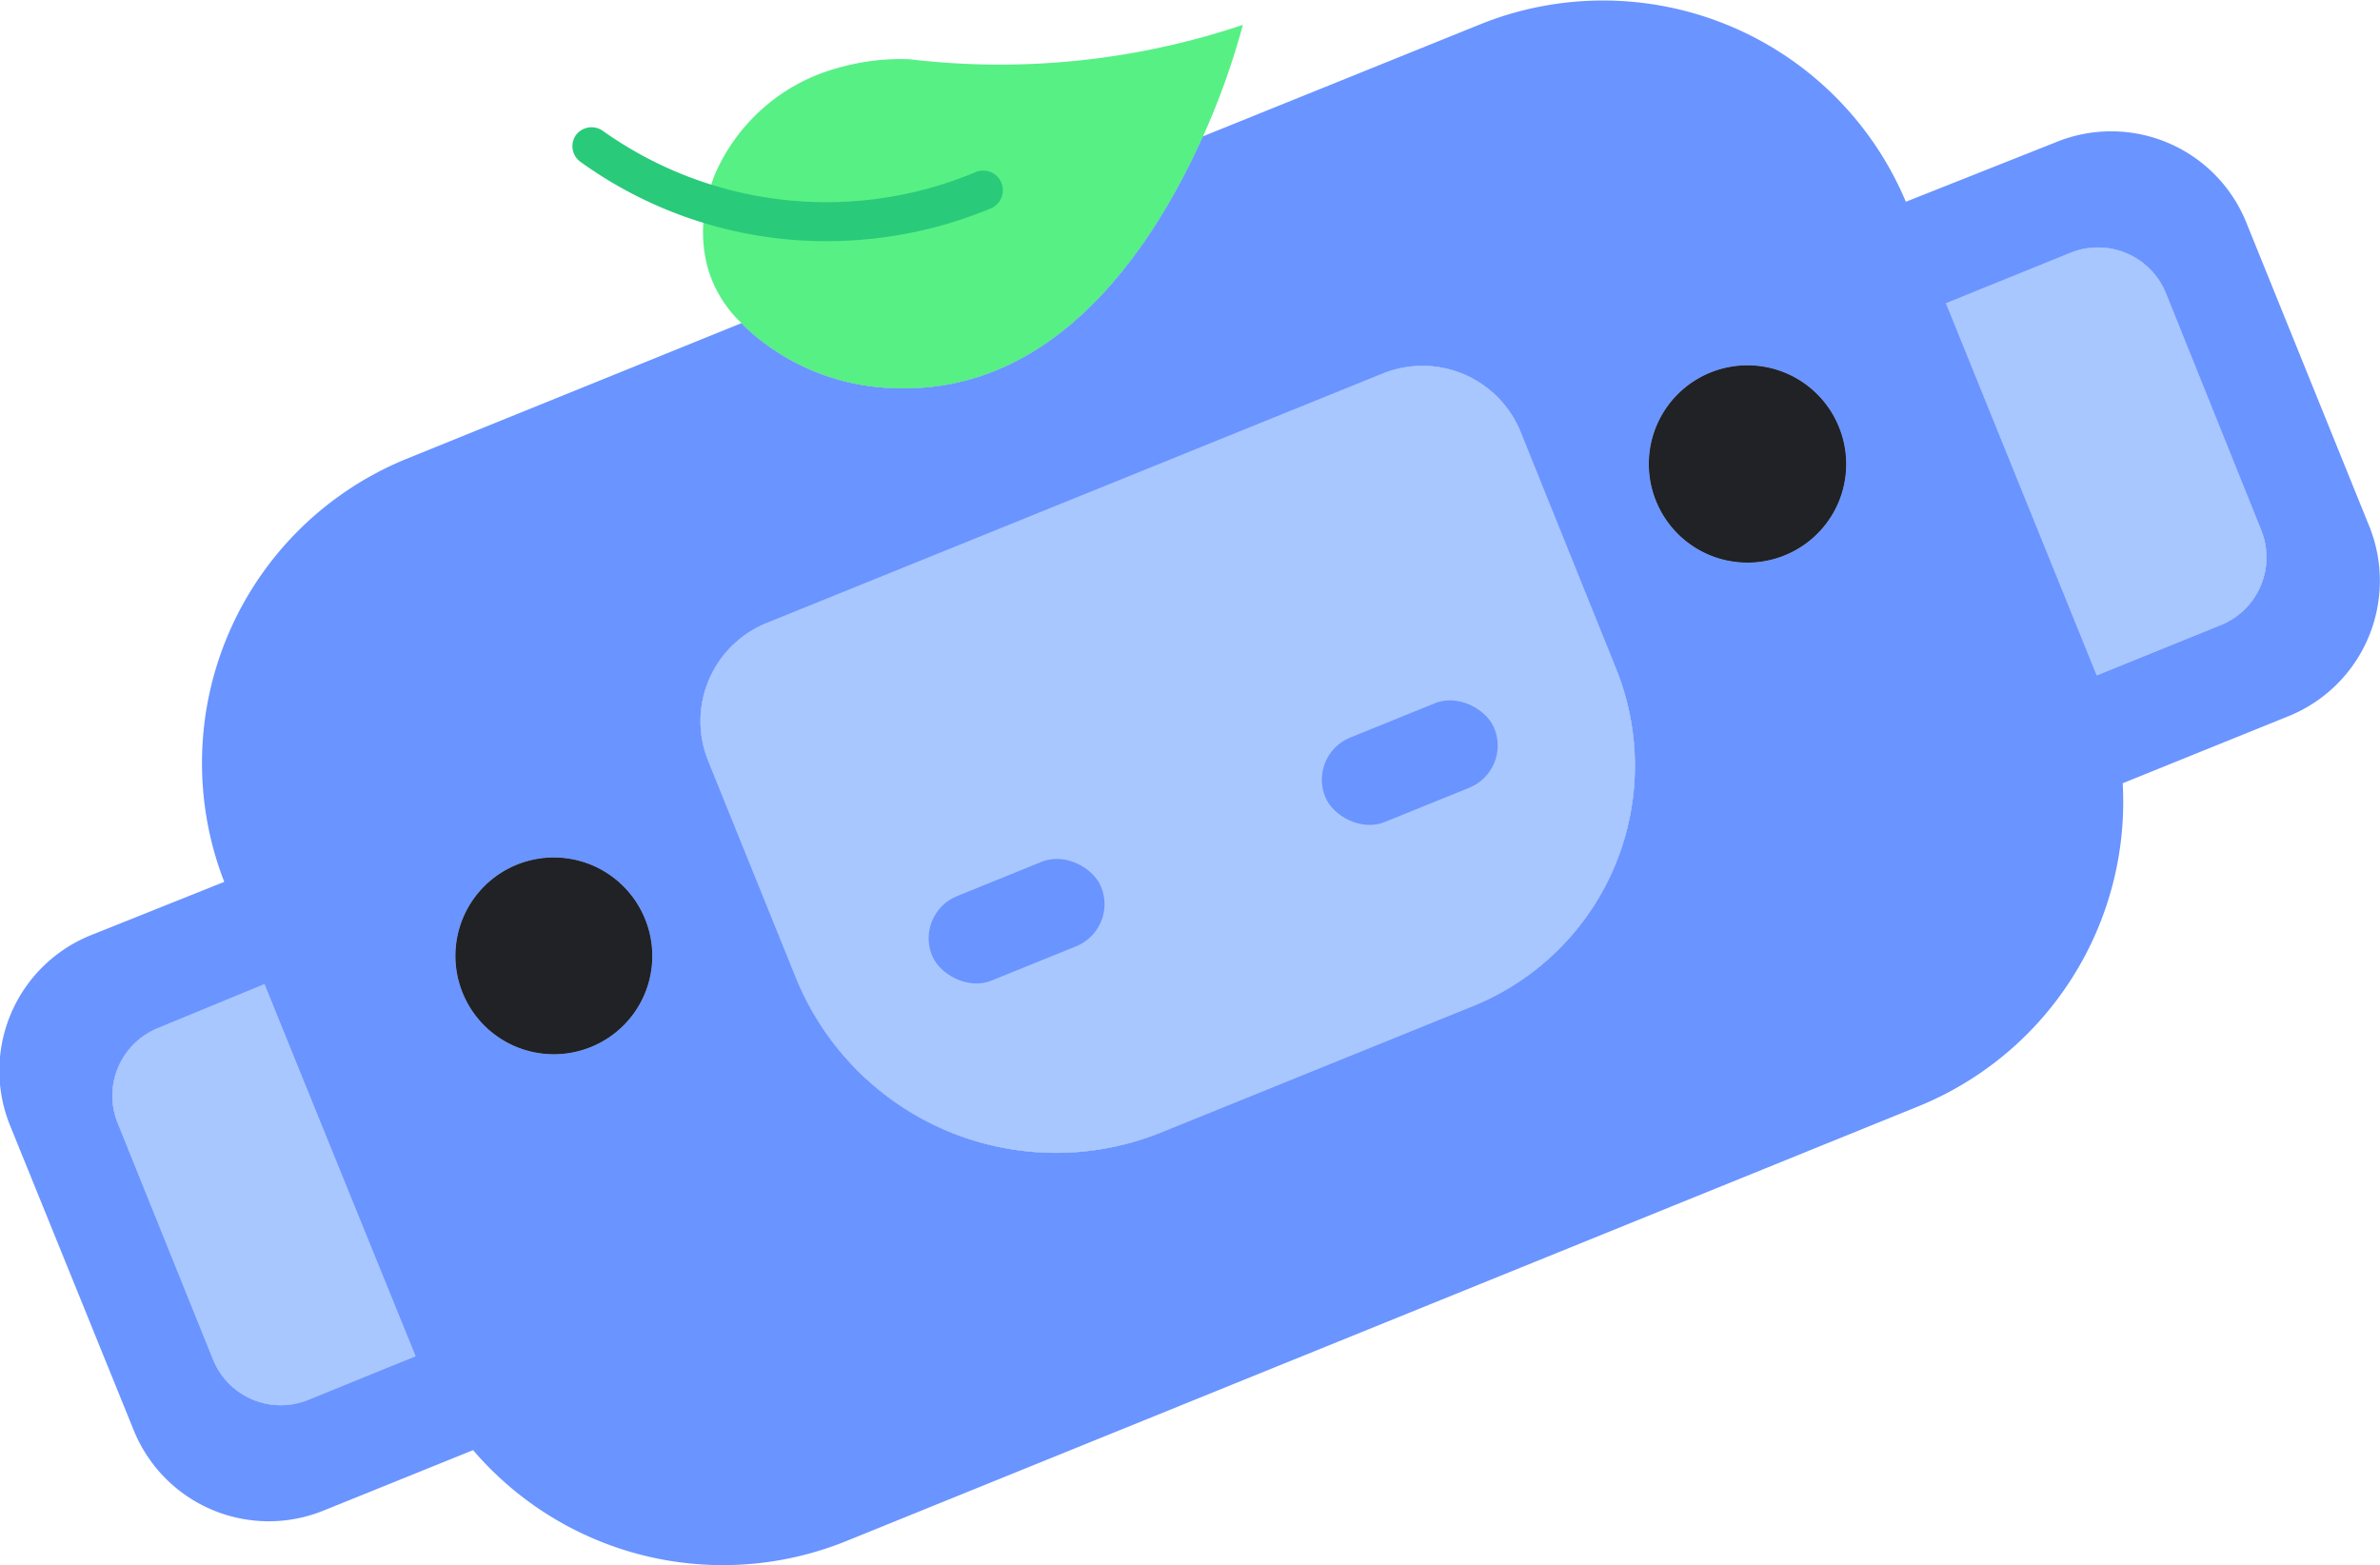 <svg xmlns="http://www.w3.org/2000/svg" viewBox="0 0 90 59.19">
  <defs>
    <style>
      .cls-1{fill:#6a94ff}.cls-2{fill:#a9c7ff}.cls-3{fill:#202225}
    </style>
  </defs>
  <g id="图层_2" data-name="图层 2">
    <g id="Layer_1" data-name="Layer 1">
      <path class="cls-1" d="M89.59 19.89 84.93 8.38a5.51 5.51 0 0 0-7.19-3l-5.67 2.25A12.42 12.42 0 0 0 56 .91L45.48 5.16c-1.84 4.11-5.48 9.72-11.59 9.52a8.55 8.55 0 0 1-5.51-2.13c-.12-.11-.24-.22-.34-.33l-12.66 5.13a12.42 12.42 0 0 0-6.9 16l-5 2A5.52 5.52 0 0 0 .4 42.61l4.67 11.51a5.51 5.51 0 0 0 7.18 3l5.64-2.28A12.43 12.43 0 0 0 32 58.28l40.54-16.44a12.43 12.43 0 0 0 7.73-12.22l6.28-2.54a5.52 5.52 0 0 0 3.04-7.19ZM11.65 52.94a2.76 2.76 0 0 1-3.59-1.52l-3.63-9A2.76 2.76 0 0 1 6 38.87l4-1.65 5.69 14.07ZM22.33 39.6a3.72 3.72 0 1 1 2.06-4.85 3.71 3.71 0 0 1-2.06 4.85Zm33.36-1.55-11.77 4.77A10.61 10.61 0 0 1 30.11 37l-3.33-8.23A4 4 0 0 1 29 23.56l23.31-9.44a4 4 0 0 1 5.18 2.19l3.63 9a9.8 9.8 0 0 1-5.43 12.74ZM67.49 21a3.73 3.73 0 1 1 2.05-4.85A3.72 3.72 0 0 1 67.49 21ZM84 23.63l-4.71 1.91-5.7-14.07 4.71-1.91a2.77 2.77 0 0 1 3.6 1.52l3.62 9A2.76 2.76 0 0 1 84 23.63Z"/>
      <path class="cls-1" d="m15.72 51.29-4.07 1.65a2.76 2.76 0 0 1-3.59-1.52l-3.63-9A2.76 2.76 0 0 1 6 38.87l4-1.65Z"/>
      <path class="cls-2" d="m15.72 51.29-4.07 1.65a2.76 2.76 0 0 1-3.59-1.52l-3.63-9A2.76 2.76 0 0 1 6 38.87l4-1.65Z"/>
      <path class="cls-1" d="m84 23.63-4.71 1.91-5.7-14.07 4.71-1.91a2.77 2.77 0 0 1 3.6 1.52l3.62 9A2.76 2.76 0 0 1 84 23.63Z"/>
      <path class="cls-2" d="m84 23.63-4.71 1.91-5.7-14.07 4.71-1.91a2.77 2.77 0 0 1 3.6 1.52l3.62 9A2.76 2.76 0 0 1 84 23.63Z"/>
      <path class="cls-1" d="M22.33 39.6a3.72 3.72 0 1 1 2.06-4.85 3.71 3.71 0 0 1-2.06 4.85ZM45.48 5.16c-1.84 4.11-5.48 9.72-11.59 9.52a8.55 8.55 0 0 1-5.51-2.13c-.12-.11-.24-.22-.34-.33ZM55.69 38.05l-11.77 4.77A10.61 10.61 0 0 1 30.11 37l-3.33-8.23A4 4 0 0 1 29 23.56l23.31-9.44a4 4 0 0 1 5.18 2.19l3.63 9a9.8 9.8 0 0 1-5.43 12.74ZM67.49 21a3.73 3.73 0 1 1 2.05-4.85A3.72 3.72 0 0 1 67.49 21Z"/>
      <path class="cls-2" d="m55.69 38.05-11.77 4.77A10.61 10.61 0 0 1 30.11 37l-3.33-8.23A4 4 0 0 1 29 23.56l23.31-9.44a4 4 0 0 1 5.18 2.19l3.63 9a9.8 9.8 0 0 1-5.43 12.74Z"/>
      <path class="cls-3" d="M67.49 21a3.73 3.73 0 1 1 2.05-4.85A3.72 3.72 0 0 1 67.49 21ZM22.33 39.6a3.72 3.72 0 1 1 2.06-4.85 3.71 3.71 0 0 1-2.06 4.85Z"/>
      <rect class="cls-1" x="49.86" y="27.12" width="6.9" height="3.45" rx="1.72" transform="rotate(-22.06 53.3 28.841)"/>
      <rect class="cls-1" x="34.99" y="33.12" width="6.9" height="3.45" rx="1.72" transform="rotate(-22.06 38.42 34.834)"/>
      <path d="M47 .94a28.23 28.23 0 0 1-1.51 4.22c-1.85 4.11-5.49 9.72-11.6 9.52a8.55 8.55 0 0 1-5.51-2.13c-.12-.11-.24-.22-.34-.33a4.65 4.65 0 0 1-1.25-2 5.07 5.07 0 0 1-.19-1.82 5.64 5.64 0 0 1 .29-1.4c.05-.15.1-.3.16-.44a7.09 7.09 0 0 1 4.67-4 8.63 8.63 0 0 1 2.67-.32A28.85 28.85 0 0 0 47 .94Z" fill="#57f085"/>
      <path d="M31.22 9.12a15.88 15.88 0 0 1-9.27-3 .73.73 0 0 1-.18-1 .74.74 0 0 1 1-.19 14.58 14.58 0 0 0 14.12 1.58.74.74 0 0 1 .58 1.37 16.19 16.19 0 0 1-6.25 1.24Z" fill="#29ca7a"/>
    </g>
  </g>
</svg>
